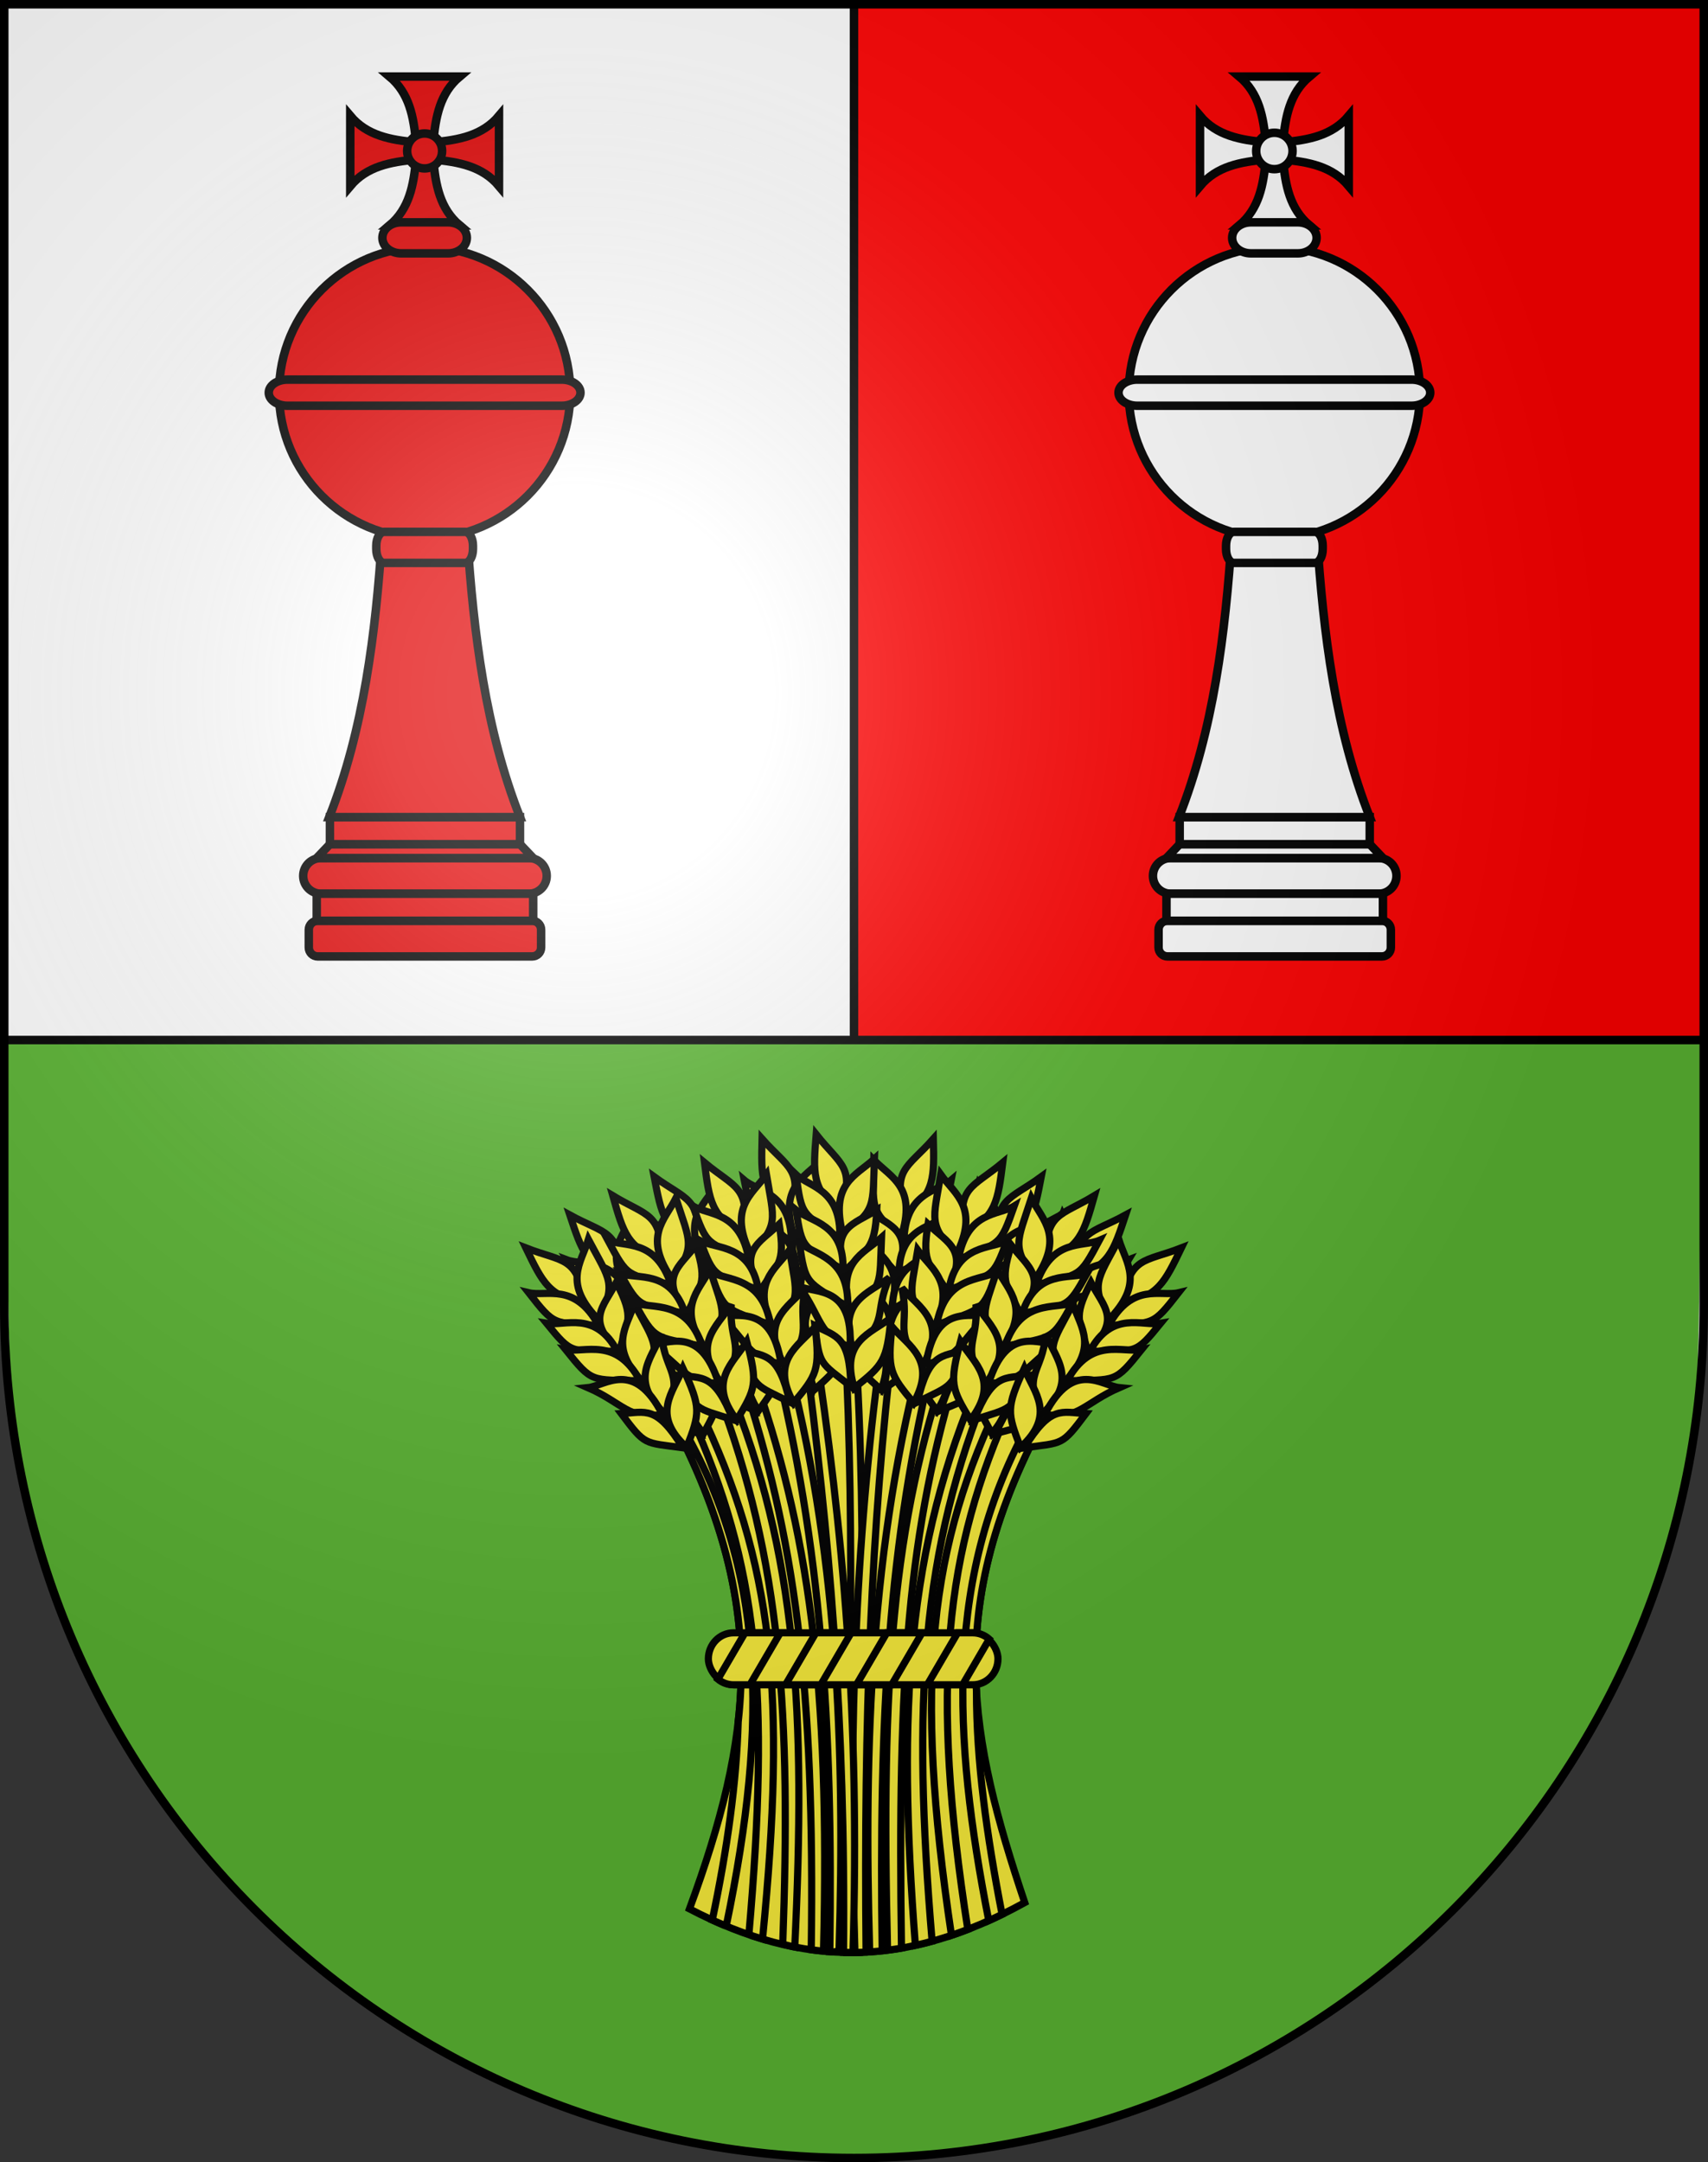 <?xml version="1.0" encoding="UTF-8" standalone="no"?>
<svg
   xmlns:dc="http://purl.org/dc/elements/1.1/"
   xmlns:cc="http://creativecommons.org/ns#"
   xmlns:rdf="http://www.w3.org/1999/02/22-rdf-syntax-ns#"
   xmlns:svg="http://www.w3.org/2000/svg"
   xmlns="http://www.w3.org/2000/svg"
   xmlns:xlink="http://www.w3.org/1999/xlink"
   xmlns:sodipodi="http://sodipodi.sourceforge.net/DTD/sodipodi-0.dtd"
   xmlns:inkscape="http://www.inkscape.org/namespaces/inkscape"
   height="763"
   width="603"
   version="1.0"
   id="svg20"
   sodipodi:version="0.32"
   inkscape:version="0.48.3.1 r9886"
   sodipodi:docname="Vuarrens-coat_of_arms.svg"
   inkscape:output_extension="org.inkscape.output.svg.inkscape">
  <rect width="100%" height="100%" fill="#333333" stroke="none"/>
  <sodipodi:namedview
     inkscape:window-height="992"
     inkscape:window-width="1680"
     inkscape:pageshadow="2"
     inkscape:pageopacity="0.0"
     guidetolerance="10.0"
     gridtolerance="10.0"
     objecttolerance="10.0"
     borderopacity="1.0"
     bordercolor="#666666"
     pagecolor="#ffffff"
     id="base"
     inkscape:zoom="1"
     inkscape:cx="324.28229"
     inkscape:cy="415.24003"
     inkscape:window-x="-2"
     inkscape:window-y="-3"
     inkscape:current-layer="layer3"
     showgrid="false"
     showguides="true"
     inkscape:guide-bbox="true"
     inkscape:window-maximized="1">
    <sodipodi:guide
       orientation="horizontal"
       position="761.5"
       id="guide1885" />
    <sodipodi:guide
       orientation="vertical"
       position="1.5"
       id="guide1887" />
    <sodipodi:guide
       orientation="horizontal"
       position="1.5"
       id="guide1889" />
    <sodipodi:guide
       orientation="vertical"
       position="601.5"
       id="guide1891" />
    <sodipodi:guide
       orientation="vertical"
       position="301.501"
       id="guide1893" />
  </sodipodi:namedview>
  <defs
     id="defs29">
    <inkscape:perspective
       sodipodi:type="inkscape:persp3d"
       inkscape:vp_x="0 : 381.5 : 1"
       inkscape:vp_y="0 : 1000 : 0"
       inkscape:vp_z="603 : 381.5 : 1"
       inkscape:persp3d-origin="301.5 : 254.33333 : 1"
       id="perspective28" />
    <linearGradient
       id="linearGradient2893">
      <stop
         style="stop-color:#ffffff;stop-opacity:0.314;"
         offset="0"
         id="stop2895" />
      <stop
         id="stop2897"
         offset="0.19"
         style="stop-color:#ffffff;stop-opacity:0.251;" />
      <stop
         style="stop-color:#6b6b6b;stop-opacity:0.125;"
         offset="0.6"
         id="stop2901" />
      <stop
         style="stop-color:#000000;stop-opacity:0.125;"
         offset="1"
         id="stop2899" />
    </linearGradient>
    <linearGradient
       id="linearGradient2955">
      <stop
         style="stop-color:white;stop-opacity:0;"
         offset="0"
         id="stop2965" />
      <stop
         style="stop-color:black;stop-opacity:0.646;"
         offset="1"
         id="stop2959" />
    </linearGradient>
    <inkscape:perspective
       id="perspective2649"
       inkscape:persp3d-origin="297.63751 : 280.63 : 1"
       inkscape:vp_z="595.27502 : 420.94501 : 1"
       inkscape:vp_y="0 : 1000 : 0"
       inkscape:vp_x="0 : 420.94501 : 1"
       sodipodi:type="inkscape:persp3d" />
    <radialGradient
       inkscape:collect="always"
       xlink:href="#linearGradient2893"
       id="radialGradient6019"
       gradientUnits="userSpaceOnUse"
       gradientTransform="matrix(1.215,0,0,1.267,-839.192,-490.489)"
       cx="858.042"
       cy="579.933"
       fx="858.042"
       fy="579.933"
       r="300" />
  </defs>
  <desc
     id="desc22">Coat of Arms of Canton of Freiburg (Fribourg)</desc>
  <g
     inkscape:groupmode="layer"
     id="layer1"
     inkscape:label="Fond écu"
     sodipodi:insensitive="true">
    <path
       inkscape:connector-curvature="0"
       d="M 1.5,1.5 1.5,460.369 c 0,166.311 134.314,301.131 300,301.131 165.687,0 300,-134.82 300,-301.131 l 0,-458.869 -600,0 z"
       id="path2923"
       style="fill:#ffffff" />
    <path
       style="fill:#ff0000;fill-opacity:1;stroke:none"
       d="m 301.917,2.715 c 0,121.151 0,242.302 0,363.453 49.846,1.019 100.565,-0.076 150.746,0.129 49.144,-0.117 98.288,-0.233 147.432,-0.35 1.231,-50.671 0.361,-102.214 0.784,-153.221 C 601.016,142.723 601.152,72.719 601.288,2.715 550.853,1.581 499.545,2.553 448.774,2.229 c -48.79,0 -97.581,0 -146.371,0 l -0.486,0.486 z"
       id="path4116"
       inkscape:connector-curvature="0" />
    <path
       style="fill:#5ab532;fill-opacity:1;stroke:none"
       d="m 2.226,368.16 c 0.709,41.931 -0.312,83.923 1.812,125.813 8.607,77.876 49.197,151.451 110.25,200.406 49.959,40.542 113.454,64.477 177.844,66 26.874,-0.067 53.947,-1.245 80.032,-8.276 87.847,-20.569 163.479,-84.378 201.11,-166.067 13.647,-30.227 23.104,-62.653 25.764,-95.782 1.573,-40.672 0.969,-81.399 1.5,-122.094 -17.419,-1.167 -35.736,-0.166 -53.5,-0.5 -181.438,0 -362.875,0 -544.312,0 l -0.5,0.5 z"
       id="path4118"
       inkscape:connector-curvature="0" />
    <g
       transform="matrix(0.561,0,0,0.561,92.825,244.76)"
       style="fill:#fcef3c;stroke:#000000;stroke-width:4.514;display:inline"
       id="Garb">
      <path
         inkscape:connector-curvature="0"
         d="m 268.434,764.419 c 39.601,-107.754 49.777,-188.741 -7.924,-302.027 94.679,-92.741 164.591,-62.903 227.822,0 -59.543,114.515 -43.534,194.793 -8.915,298.065 -74.35,41.017 -139.273,41.348 -210.983,3.962 z"
         id="path6015"
         style="stroke-width:4.514" />
      <path
         inkscape:connector-curvature="0"
         d="m 372.062,403.562 c -1.957,0.067 -3.927,0.197 -5.906,0.375 7.145,129.791 2.034,258.815 1.344,387.906 2.634,0.038 5.268,0.015 7.906,-0.062 -0.948,-129.808 6.078,-255.721 -2.938,-388.219 -0.135,0.004 -0.271,-0.005 -0.406,0 z"
         id="path7531"
         style="stroke-width:4.514" />
      <path
         inkscape:connector-curvature="0"
         d="m 390.094,404.5 c -16.329,118.626 -22.123,238.3 -17.531,387.344 2.331,-0.032 4.665,-0.098 7,-0.219 -1.507,-147.134 3.152,-266.852 17.125,-386 -2.179,-0.437 -4.388,-0.822 -6.594,-1.125 z"
         id="path7559"
         style="stroke-width:4.514" />
      <g
         id="g7546"
         style="stroke-width:4.514">
        <path
           inkscape:connector-curvature="0"
           d="m 421.907,280.044 c -16.856,18.944 -26.106,18.989 -17.557,47.626 18.62,-13.124 18.096,-23.653 17.557,-47.626 z"
           id="path5862"
           style="stroke-width:4.514" />
        <path
           inkscape:connector-curvature="0"
           d="m 384.454,293.317 c 11.097,11.385 27.244,17.038 17.112,48.582 -20.19,-16.909 -17.58,-18.726 -17.112,-48.582 z"
           id="path5864"
           style="stroke-width:4.514" />
        <path
           inkscape:connector-curvature="0"
           d="m 381.165,325.375 c 14.633,10.239 28.014,12.167 18.107,39.709 -12.855,-15.021 -18.365,-13.577 -18.107,-39.709 z"
           id="path5866"
           style="stroke-width:4.514" />
        <path
           inkscape:connector-curvature="0"
           d="m 377.226,342.515 c 11.109,11.162 27.262,16.716 17.168,47.593 -20.208,-16.581 -17.601,-18.358 -17.168,-47.593 z"
           id="path5868"
           style="stroke-width:4.514" />
        <path
           inkscape:connector-curvature="0"
           d="m 370.864,367.456 c 12.965,10.929 31.702,16.481 20.356,46.284 -22.408,-18.308 -11.394,-22.957 -20.356,-46.284 z"
           id="path5870"
           style="stroke-width:4.514" />
        <path
           inkscape:connector-curvature="0"
           d="m 368.459,392.601 c 12.196,10.55 31.293,16.469 20.564,45.304 -17.289,-15.431 -19.514,-17.853 -20.564,-45.304 z"
           id="path5872"
           style="stroke-width:4.514" />
        <path
           inkscape:connector-curvature="0"
           d="m 433.147,305.974 c -8.759,7.488 -29.009,7.26 -29.759,38.508 24.924,-14.884 24.653,-12.162 29.759,-38.508 z"
           id="path5874"
           style="stroke-width:4.514" />
        <path
           inkscape:connector-curvature="0"
           d="m 431.896,328.226 c -9.329,6.964 -31.026,6.598 -31.595,35.924 26.592,-13.785 26.322,-11.232 31.595,-35.924 z"
           id="path5876"
           style="stroke-width:4.514" />
        <path
           inkscape:connector-curvature="0"
           d="m 428.779,348.388 c -9.66,7.536 -32.086,7.197 -32.75,38.836 27.521,-14.939 27.236,-12.184 32.75,-38.836 z"
           id="path5878"
           style="stroke-width:4.514" />
        <path
           inkscape:connector-curvature="0"
           d="m 427.223,376.079 c -10.212,3.997 -34.005,-2.934 -34.092,36.28 20.374,-5.903 18.92,-17.767 34.092,-36.28 z"
           id="path5880"
           style="stroke-width:4.514" />
        <path
           inkscape:connector-curvature="0"
           d="m 415.946,400.229 c -14.18,6.258 -22.189,5.276 -24.707,36.807 20.566,-14.325 20.325,-11.736 24.707,-36.807 z"
           id="path5882"
           style="stroke-width:4.514" />
      </g>
      <path
         inkscape:connector-curvature="0"
         d="m 431.625,418.438 c -35.51,103.619 -42.716,201.159 -38.531,371.969 2.908,-0.366 5.831,-0.777 8.75,-1.281 -2.447,-169.428 3.698,-263.339 36.281,-367.062 -2.155,-1.273 -4.322,-2.468 -6.5,-3.625 z"
         id="path7615"
         style="stroke-width:4.514" />
      <g
         id="g7602"
         style="stroke-width:4.514">
        <path
           inkscape:connector-curvature="0"
           d="m 489.826,303.869 c -20.493,14.935 -29.542,13.015 -27.266,42.814 20.981,-8.872 22.704,-19.273 27.266,-42.814 z"
           id="path5888"
           style="stroke-width:4.514" />
        <path
           inkscape:connector-curvature="0"
           d="m 450.409,308.89 c 8.427,13.481 23.006,22.433 6.41,51.107 -16.14,-20.809 -13.205,-22.031 -6.41,-51.107 z"
           id="path5890"
           style="stroke-width:4.514" />
        <path
           inkscape:connector-curvature="0"
           d="m 440.39,339.519 c 12.127,13.111 24.793,17.835 9.266,42.647 -9.374,-17.407 -15.065,-17.165 -9.266,-42.647 z"
           id="path5892"
           style="stroke-width:4.514" />
        <path
           inkscape:connector-curvature="0"
           d="m 432.902,355.433 c 8.487,13.265 23.093,22.122 6.675,50.152 -16.228,-20.493 -13.303,-21.675 -6.675,-50.152 z"
           id="path5894"
           style="stroke-width:4.514" />
        <path
           inkscape:connector-curvature="0"
           d="m 421.392,378.455 c 10.349,13.432 27.481,22.834 10.068,49.55 -18.011,-22.647 -6.262,-24.852 -10.068,-49.55 z"
           id="path5896"
           style="stroke-width:4.514" />
        <path
           inkscape:connector-curvature="0"
           d="m 413.704,402.516 c 9.679,12.898 27.085,22.736 10.48,48.636 -13.62,-18.75 -15.28,-21.588 -10.48,-48.636 z"
           id="path5898"
           style="stroke-width:4.514" />
        <path
           inkscape:connector-curvature="0"
           d="m 495.305,331.593 c -10.149,5.459 -29.889,0.937 -37.254,31.314 27.515,-9.255 26.673,-6.652 37.254,-31.314 z"
           id="path5900"
           style="stroke-width:4.514" />
        <path
           inkscape:connector-curvature="0"
           d="m 489.36,353.073 c -10.594,4.825 -31.719,-0.138 -38.501,28.399 28.912,-7.827 28.107,-5.389 38.501,-28.399 z"
           id="path5902"
           style="stroke-width:4.514" />
        <path
           inkscape:connector-curvature="0"
           d="m 482.034,372.114 c -11.04,5.314 -32.883,0.222 -40.247,30.999 30.065,-8.757 29.202,-6.125 40.247,-30.999 z"
           id="path5904"
           style="stroke-width:4.514" />
        <path
           inkscape:connector-curvature="0"
           d="m 474.636,398.844 c -10.828,1.738 -32.607,-10.085 -41.016,28.217 21.163,-1.444 22.26,-13.347 41.016,-28.217 z"
           id="path5906"
           style="stroke-width:4.514" />
        <path
           inkscape:connector-curvature="0"
           d="m 458.489,420.05 c -15.185,3.106 -22.804,0.446 -31.957,30.724 23.138,-9.633 22.353,-7.154 31.957,-30.724 z"
           id="path5908"
           style="stroke-width:4.514" />
      </g>
      <path
         inkscape:connector-curvature="0"
         d="m 465.438,441.5 c -46.326,94.552 -55.944,180.375 -32.125,339.562 3.412,-1.148 6.84,-2.386 10.281,-3.719 C 419.879,625.416 428.667,539.802 471.188,446.375 c -1.91,-1.664 -3.825,-3.285 -5.75,-4.875 z"
         id="path7671"
         style="stroke-width:4.514" />
      <g
         id="g7658"
         style="stroke-width:4.514">
        <path
           inkscape:connector-curvature="0"
           d="m 542.889,327.933 c -22.255,12.153 -30.979,9.078 -32.584,38.92 21.954,-6.079 25.01,-16.168 32.584,-38.92 z"
           id="path5914"
           style="stroke-width:4.514" />
        <path
           inkscape:connector-curvature="0"
           d="m 503.154,327.804 c 6.609,14.459 19.906,25.225 -0.266,51.507 -13.308,-22.725 -10.239,-23.556 0.266,-51.507 z"
           id="path5916"
           style="stroke-width:4.514" />
        <path
           inkscape:connector-curvature="0"
           d="m 489.25,356.877 c 10.326,14.572 22.273,20.898 3.661,43.489 -7.039,-18.475 -12.714,-18.973 -3.661,-43.489 z"
           id="path5918"
           style="stroke-width:4.514" />
        <path
           inkscape:connector-curvature="0"
           d="m 479.763,371.686 c 6.697,14.253 20.031,24.927 0.12,50.595 -13.436,-22.423 -10.382,-23.216 -0.12,-50.595 z"
           id="path5920"
           style="stroke-width:4.514" />
        <path
           inkscape:connector-curvature="0"
           d="m 465.367,393.022 c 8.521,14.66 24.291,26.203 3.562,50.437 -14.925,-24.79 -2.988,-25.454 -3.562,-50.437 z"
           id="path5922"
           style="stroke-width:4.514" />
        <path
           inkscape:connector-curvature="0"
           d="m 454.626,415.884 c 7.926,14.044 23.91,26.054 4.089,49.584 -11.075,-20.356 -12.354,-23.386 -4.089,-49.584 z"
           id="path5924"
           style="stroke-width:4.514" />
        <path
           inkscape:connector-curvature="0"
           d="m 544.73,356.134 c -10.771,4.097 -29.759,-2.944 -40.998,26.222 28.482,-5.611 27.31,-3.139 40.998,-26.222 z"
           id="path5926"
           style="stroke-width:4.514" />
        <path
           inkscape:connector-curvature="0"
           d="m 536.052,376.662 c -11.13,3.412 -31.434,-4.247 -41.856,23.171 29.682,-4.014 28.568,-1.701 41.856,-23.171 z"
           id="path5928"
           style="stroke-width:4.514" />
        <path
           inkscape:connector-curvature="0"
           d="m 526.32,394.593 c -11.635,3.839 -32.634,-4.04 -43.924,25.523 30.947,-4.787 29.749,-2.289 43.924,-25.523 z"
           id="path5930"
           style="stroke-width:4.514" />
        <path
           inkscape:connector-curvature="0"
           d="m 515.521,420.139 c -10.961,0.32 -31.025,-14.226 -44.327,22.664 21.172,1.311 23.802,-10.35 44.327,-22.664 z"
           id="path5932"
           style="stroke-width:4.514" />
        <path
           inkscape:connector-curvature="0"
           d="m 496.762,439.074 c -15.46,1.112 -22.669,-2.512 -35.669,26.324 24.192,-6.553 23.091,-4.198 35.669,-26.324 z"
           id="path5934"
           style="stroke-width:4.514" />
      </g>
      <path
         inkscape:connector-curvature="0"
         d="m 347.031,407.344 c -2.134,0.569 -4.277,1.236 -6.438,1.938 15.829,117.993 26.173,237.207 24.781,382.5 1.981,0.051 3.955,0.076 5.938,0.062 4.555,-148.277 -6.275,-266.808 -24.281,-384.5 z"
         id="path7503"
         style="stroke-width:4.514" />
      <g
         id="g7490"
         style="stroke-width:4.514">
        <path
           inkscape:connector-curvature="0"
           d="m 314.098,280.044 c 16.856,18.944 26.106,18.989 17.557,47.626 C 313.035,314.546 313.56,304.017 314.098,280.044 z"
           id="path5741"
           style="stroke-width:4.514" />
        <path
           inkscape:connector-curvature="0"
           d="m 351.551,293.317 c -11.097,11.385 -27.244,17.038 -17.112,48.582 20.19,-16.909 17.58,-18.726 17.112,-48.582 z"
           id="path5743"
           style="stroke-width:4.514" />
        <path
           inkscape:connector-curvature="0"
           d="m 354.84,325.375 c -14.633,10.239 -28.014,12.167 -18.107,39.709 12.855,-15.021 18.365,-13.577 18.107,-39.709 z"
           id="path5745"
           style="stroke-width:4.514" />
        <path
           inkscape:connector-curvature="0"
           d="m 358.78,342.515 c -11.109,11.162 -27.262,16.716 -17.168,47.593 20.208,-16.581 17.601,-18.358 17.168,-47.593 z"
           id="path5747"
           style="stroke-width:4.514" />
        <path
           inkscape:connector-curvature="0"
           d="m 365.141,367.456 c -12.965,10.929 -31.702,16.481 -20.356,46.284 22.408,-18.308 11.394,-22.957 20.356,-46.284 z"
           id="path5749"
           style="stroke-width:4.514" />
        <path
           inkscape:connector-curvature="0"
           d="m 367.546,392.601 c -12.196,10.55 -31.293,16.469 -20.564,45.304 17.289,-15.431 19.514,-17.853 20.564,-45.304 z"
           id="path5751"
           style="stroke-width:4.514" />
        <path
           inkscape:connector-curvature="0"
           d="m 302.859,305.974 c 8.759,7.488 29.009,7.26 29.759,38.508 -24.924,-14.884 -24.653,-12.162 -29.759,-38.508 z"
           id="path5753"
           style="stroke-width:4.514" />
        <path
           inkscape:connector-curvature="0"
           d="m 304.109,328.226 c 9.329,6.964 31.026,6.598 31.595,35.924 -26.592,-13.785 -26.322,-11.232 -31.595,-35.924 z"
           id="path5755"
           style="stroke-width:4.514" />
        <path
           inkscape:connector-curvature="0"
           d="m 307.226,348.388 c 9.66,7.536 32.086,7.197 32.75,38.836 -27.521,-14.939 -27.236,-12.184 -32.75,-38.836 z"
           id="path5757"
           style="stroke-width:4.514" />
        <path
           inkscape:connector-curvature="0"
           d="m 308.782,376.079 c 10.212,3.997 34.005,-2.934 34.092,36.28 -20.374,-5.903 -18.92,-17.767 -34.092,-36.28 z"
           id="path5759"
           style="stroke-width:4.514" />
        <path
           inkscape:connector-curvature="0"
           d="m 320.06,400.229 c 14.18,6.258 22.189,5.276 24.707,36.807 -20.566,-14.325 -20.325,-11.736 -24.707,-36.807 z"
           id="path5761"
           style="stroke-width:4.514" />
      </g>
      <path
         inkscape:connector-curvature="0"
         d="m 307.531,424.781 c -2.114,1.293 -4.235,2.672 -6.375,4.094 33.606,101.364 46.252,195.476 43.906,361.25 2.572,0.352 5.149,0.662 7.719,0.906 4.077,-167.719 -8.993,-264.827 -45.25,-366.25 z"
         id="path7447"
         style="stroke-width:4.514" />
      <g
         id="g7434"
         style="stroke-width:4.514">
        <path
           inkscape:connector-curvature="0"
           d="m 246.179,303.869 c 20.493,14.935 29.542,13.015 27.266,42.814 -20.981,-8.872 -22.704,-19.273 -27.266,-42.814 z"
           id="path5767"
           style="stroke-width:4.514" />
        <path
           inkscape:connector-curvature="0"
           d="m 285.597,308.89 c -8.427,13.481 -23.006,22.433 -6.41,51.107 16.14,-20.809 13.205,-22.031 6.41,-51.107 z"
           id="path5769"
           style="stroke-width:4.514" />
        <path
           inkscape:connector-curvature="0"
           d="m 295.616,339.519 c -12.127,13.111 -24.793,17.835 -9.266,42.647 9.374,-17.407 15.065,-17.165 9.266,-42.647 z"
           id="path5771"
           style="stroke-width:4.514" />
        <path
           inkscape:connector-curvature="0"
           d="m 303.103,355.433 c -8.487,13.265 -23.093,22.122 -6.675,50.152 16.228,-20.493 13.303,-21.675 6.675,-50.152 z"
           id="path5773"
           style="stroke-width:4.514" />
        <path
           inkscape:connector-curvature="0"
           d="m 314.614,378.455 c -10.349,13.432 -27.481,22.834 -10.068,49.55 18.011,-22.647 6.262,-24.852 10.068,-49.55 z"
           id="path5775"
           style="stroke-width:4.514" />
        <path
           inkscape:connector-curvature="0"
           d="m 322.301,402.516 c -9.679,12.898 -27.085,22.736 -10.48,48.636 13.62,-18.75 15.28,-21.588 10.48,-48.636 z"
           id="path5777"
           style="stroke-width:4.514" />
        <path
           inkscape:connector-curvature="0"
           d="m 240.7,331.593 c 10.149,5.459 29.889,0.937 37.254,31.314 -27.515,-9.255 -26.673,-6.652 -37.254,-31.314 z"
           id="path5779"
           style="stroke-width:4.514" />
        <path
           inkscape:connector-curvature="0"
           d="m 246.645,353.073 c 10.594,4.825 31.719,-0.138 38.501,28.399 -28.912,-7.827 -28.107,-5.389 -38.501,-28.399 z"
           id="path5781"
           style="stroke-width:4.514" />
        <path
           inkscape:connector-curvature="0"
           d="m 253.971,372.114 c 11.04,5.314 32.883,0.222 40.247,30.999 -30.065,-8.757 -29.202,-6.125 -40.247,-30.999 z"
           id="path5783"
           style="stroke-width:4.514" />
        <path
           inkscape:connector-curvature="0"
           d="m 261.369,398.844 c 10.828,1.738 32.607,-10.085 41.016,28.217 -21.163,-1.444 -22.26,-13.347 -41.016,-28.217 z"
           id="path5785"
           style="stroke-width:4.514" />
        <path
           inkscape:connector-curvature="0"
           d="m 277.516,420.05 c 15.185,3.106 22.804,0.446 31.957,30.724 -23.138,-9.633 -22.353,-7.154 -31.957,-30.724 z"
           id="path5787"
           style="stroke-width:4.514" />
      </g>
      <path
         inkscape:connector-curvature="0"
         d="m 274.406,449.5 c -1.714,1.501 -3.425,3.042 -5.156,4.625 42.64,93.796 49.826,174.839 36.594,326.125 l 1.938,1.062 c 2.209,0.737 4.423,1.433 6.625,2.094 15.11,-153.514 7.068,-236.196 -40,-333.906 z"
         id="path7366"
         style="stroke-width:4.514" />
      <g
         id="g7353"
         style="stroke-width:4.514">
        <path
           inkscape:connector-curvature="0"
           d="m 193.116,327.933 c 22.255,12.153 30.979,9.078 32.584,38.92 -21.954,-6.079 -25.01,-16.168 -32.584,-38.92 z"
           id="path5793"
           style="stroke-width:4.514" />
        <path
           inkscape:connector-curvature="0"
           d="m 232.852,327.804 c -6.609,14.459 -19.906,25.225 0.266,51.507 13.308,-22.725 10.239,-23.556 -0.266,-51.507 z"
           id="path5795"
           style="stroke-width:4.514" />
        <path
           inkscape:connector-curvature="0"
           d="m 246.755,356.877 c -10.326,14.572 -22.273,20.898 -3.661,43.489 7.039,-18.475 12.714,-18.973 3.661,-43.489 z"
           id="path5797"
           style="stroke-width:4.514" />
        <path
           inkscape:connector-curvature="0"
           d="m 256.242,371.686 c -6.697,14.253 -20.031,24.927 -0.12,50.595 13.436,-22.423 10.382,-23.216 0.12,-50.595 z"
           id="path5799"
           style="stroke-width:4.514" />
        <path
           inkscape:connector-curvature="0"
           d="m 270.638,393.022 c -8.521,14.66 -24.291,26.203 -3.562,50.437 14.925,-24.79 2.988,-25.454 3.562,-50.437 z"
           id="path5801"
           style="stroke-width:4.514" />
        <path
           inkscape:connector-curvature="0"
           d="m 281.379,415.884 c -7.926,14.044 -23.91,26.054 -4.089,49.584 11.075,-20.356 12.354,-23.386 4.089,-49.584 z"
           id="path5803"
           style="stroke-width:4.514" />
        <path
           inkscape:connector-curvature="0"
           d="m 191.276,356.134 c 10.771,4.097 29.759,-2.944 40.998,26.222 -28.482,-5.611 -27.31,-3.139 -40.998,-26.222 z"
           id="path5805"
           style="stroke-width:4.514" />
        <path
           inkscape:connector-curvature="0"
           d="m 199.954,376.662 c 11.13,3.412 31.434,-4.247 41.856,23.171 -29.682,-4.014 -28.568,-1.701 -41.856,-23.171 z"
           id="path5807"
           style="stroke-width:4.514" />
        <path
           inkscape:connector-curvature="0"
           d="m 209.685,394.593 c 11.635,3.839 32.634,-4.04 43.924,25.523 -30.947,-4.787 -29.749,-2.289 -43.924,-25.523 z"
           id="path5809"
           style="stroke-width:4.514" />
        <path
           inkscape:connector-curvature="0"
           d="m 220.485,420.139 c 10.961,0.32 31.025,-14.226 44.327,22.664 -21.172,1.311 -23.802,-10.35 -44.327,-22.664 z"
           id="path5811"
           style="stroke-width:4.514" />
        <path
           inkscape:connector-curvature="0"
           d="m 239.243,439.074 c 15.46,1.112 22.669,-2.512 35.669,26.324 -24.192,-6.553 -23.091,-4.198 -35.669,-26.324 z"
           id="path5813"
           style="stroke-width:4.514" />
      </g>
      <g
         id="g7518"
         style="stroke-width:4.514">
        <path
           inkscape:connector-curvature="0"
           d="m 348.171,277.272 c 15.767,19.86 25,20.424 14.858,48.536 -17.855,-14.148 -16.74,-24.63 -14.858,-48.536 z"
           id="path1900"
           style="stroke-width:4.514" />
        <path
           inkscape:connector-curvature="0"
           d="m 384.821,292.625 c -11.718,10.745 -28.157,15.483 -19.811,47.545 21.106,-15.75 18.603,-17.71 19.811,-47.545 z"
           id="path2789"
           style="stroke-width:4.514" />
        <path
           inkscape:connector-curvature="0"
           d="m 386.307,324.818 c -15.185,9.402 -28.652,10.576 -20.306,38.631 13.677,-14.276 19.098,-12.525 20.306,-38.631 z"
           id="path3677"
           style="stroke-width:4.514" />
        <path
           inkscape:connector-curvature="0"
           d="m 389.278,342.152 c -11.718,10.521 -28.157,15.16 -19.811,46.555 21.106,-15.422 18.603,-17.341 19.811,-46.555 z"
           id="path3679"
           style="stroke-width:4.514" />
        <path
           inkscape:connector-curvature="0"
           d="m 394.231,367.41 c -13.557,10.185 -32.576,14.676 -22.92,45.069 23.4,-17.022 12.664,-22.282 22.92,-45.069 z"
           id="path3681"
           style="stroke-width:4.514" />
        <path
           inkscape:connector-curvature="0"
           d="m 395.222,392.65 c -12.769,9.849 -32.168,14.688 -23.073,44.079 18.127,-14.437 20.485,-16.73 23.073,-44.079 z"
           id="path3683"
           style="stroke-width:4.514" />
        <path
           inkscape:connector-curvature="0"
           d="m 335.495,302.531 c 8.325,7.968 28.556,8.876 27.552,40.116 -24.05,-16.259 -23.932,-13.526 -27.552,-40.116 z"
           id="path3685"
           style="stroke-width:4.514" />
        <path
           inkscape:connector-curvature="0"
           d="m 335.495,324.818 c 8.923,7.476 30.607,8.328 29.53,37.64 -25.777,-15.255 -25.651,-12.691 -29.53,-37.64 z"
           id="path4592"
           style="stroke-width:4.514" />
        <path
           inkscape:connector-curvature="0"
           d="m 337.476,345.123 c 9.222,8.066 31.632,8.986 30.52,40.612 -26.64,-16.46 -26.51,-13.693 -30.52,-40.612 z"
           id="path4594"
           style="stroke-width:4.514" />
        <path
           inkscape:connector-curvature="0"
           d="m 337.476,372.858 c 9.972,4.563 34.116,-1.022 32.003,38.135 -20.011,-7.036 -17.894,-18.801 -32.003,-38.135 z"
           id="path4596"
           style="stroke-width:4.514" />
        <path
           inkscape:connector-curvature="0"
           d="m 347.382,397.603 c 13.807,7.044 21.858,6.513 22.604,38.135 -19.73,-15.456 -19.634,-12.858 -22.604,-38.135 z"
           id="path4598"
           style="stroke-width:4.514" />
      </g>
      <path
         inkscape:connector-curvature="0"
         d="m 328.531,413.812 c -2.295,0.992 -4.611,2.073 -6.938,3.219 29.831,119.487 37.112,230.228 35.156,374.344 0.825,0.06 1.644,0.107 2.469,0.156 l 3.344,-0.688 C 366.396,662.183 361.646,536.695 328.531,413.812 z"
         id="path7475"
         style="stroke-width:4.514" />
      <g
         id="g7462"
         style="stroke-width:4.514">
        <path
           inkscape:connector-curvature="0"
           d="m 277.865,294.972 c 19.495,16.215 28.648,14.879 24.471,44.471 -20.371,-10.196 -21.424,-20.686 -24.471,-44.471 z"
           id="path5503"
           style="stroke-width:4.514" />
        <path
           inkscape:connector-curvature="0"
           d="m 316.88,302.504 c -9.272,12.914 -24.395,20.915 -9.667,50.592 17.439,-19.734 14.587,-21.141 9.667,-50.592 z"
           id="path5505"
           style="stroke-width:4.514" />
        <path
           inkscape:connector-curvature="0"
           d="m 324.919,333.712 c -12.941,12.309 -25.883,16.213 -11.975,41.967 10.468,-16.772 16.132,-16.166 11.975,-41.967 z"
           id="path5507"
           style="stroke-width:4.514" />
        <path
           inkscape:connector-curvature="0"
           d="m 331.373,350.072 c -9.318,12.695 -24.46,20.599 -9.869,49.623 17.506,-19.413 14.662,-20.78 9.869,-49.623 z"
           id="path5509"
           style="stroke-width:4.514" />
        <path
           inkscape:connector-curvature="0"
           d="m 341.387,373.784 c -11.187,12.743 -28.886,21.029 -13.217,48.804 19.423,-21.448 7.839,-24.401 13.217,-48.804 z"
           id="path5511"
           style="stroke-width:4.514" />
        <path
           inkscape:connector-curvature="0"
           d="m 347.519,398.287 c -10.484,12.253 -28.484,20.957 -13.57,47.866 14.791,-17.84 16.63,-20.566 13.57,-47.866 z"
           id="path5513"
           style="stroke-width:4.514" />
        <path
           inkscape:connector-curvature="0"
           d="m 270.623,322.289 c 9.779,6.097 29.768,2.848 35.175,33.633 -26.867,-10.996 -26.193,-8.345 -35.175,-33.633 z"
           id="path5515"
           style="stroke-width:4.514" />
        <path
           inkscape:connector-curvature="0"
           d="m 275.181,344.105 c 10.264,5.493 31.663,1.892 36.605,30.804 -28.352,-9.66 -27.704,-7.176 -36.605,-30.804 z"
           id="path5517"
           style="stroke-width:4.514" />
        <path
           inkscape:connector-curvature="0"
           d="m 281.274,363.576 c 10.677,6.01 32.801,2.326 38.181,33.511 -29.444,-10.663 -28.75,-7.981 -38.181,-33.511 z"
           id="path5519"
           style="stroke-width:4.514" />
        <path
           inkscape:connector-curvature="0"
           d="m 286.947,390.725 c 10.694,2.427 33.186,-7.979 39.127,30.783 -21.027,-2.795 -21.361,-14.743 -39.127,-30.783 z"
           id="path5521"
           style="stroke-width:4.514" />
        <path
           inkscape:connector-curvature="0"
           d="m 301.704,412.92 c 14.956,4.071 22.728,1.904 29.926,32.706 -22.475,-11.094 -21.849,-8.57 -29.926,-32.706 z"
           id="path5523"
           style="stroke-width:4.514" />
      </g>
      <path
         inkscape:connector-curvature="0"
         d="m 263.188,459.812 c -0.892,0.856 -1.791,1.716 -2.688,2.594 35.143,68.997 45.121,125.996 38.594,184.375 -0.003,0.031 0.003,0.063 0,0.094 -1.104,38.182 -6.75,79.313 -16.312,124.562 2.477,1.129 4.942,2.182 7.406,3.219 L 291.594,775 C 318.536,645.47 315.585,550.288 263.188,459.812 z"
         id="path7338"
         style="stroke-width:4.514" />
      <path
         inkscape:connector-curvature="0"
         d="m 292.688,434.812 c -2.164,1.586 -4.34,3.218 -6.531,4.938 40.271,105.552 46.146,203.612 40.969,346.875 l 5.281,1.344 c 0.762,0.156 1.52,0.291 2.281,0.438 7.042,-145.88 1.743,-247.595 -42,-353.594 z"
         id="path7394"
         style="stroke-width:4.514" />
      <g
         id="g7381"
         style="stroke-width:4.514">
        <path
           inkscape:connector-curvature="0"
           d="m 220.17,315.789 c 21.698,13.123 30.549,10.435 30.837,40.319 -21.665,-7.041 -24.273,-17.255 -30.837,-40.319 z"
           id="path5529"
           style="stroke-width:4.514" />
        <path
           inkscape:connector-curvature="0"
           d="m 259.873,317.412 c -7.24,14.154 -20.999,24.322 -2.005,51.469 14.297,-22.116 11.267,-23.082 2.005,-51.469 z"
           id="path5531"
           style="stroke-width:4.514" />
        <path
           inkscape:connector-curvature="0"
           d="m 272.481,347.07 c -10.958,14.103 -23.172,19.895 -5.575,43.285 7.847,-18.147 13.538,-18.394 5.575,-43.285 z"
           id="path5533"
           style="stroke-width:4.514" />
        <path
           inkscape:connector-curvature="0"
           d="m 281.305,362.283 c -7.318,13.944 -21.111,24.02 -2.35,50.54 14.411,-21.809 11.396,-22.736 2.35,-50.54 z"
           id="path5535"
           style="stroke-width:4.514" />
        <path
           inkscape:connector-curvature="0"
           d="m 294.747,384.234 c -9.16,14.27 -25.422,25.106 -5.783,50.231 16.004,-24.108 4.108,-25.298 5.783,-50.231 z"
           id="path5537"
           style="stroke-width:4.514" />
        <path
           inkscape:connector-curvature="0"
           d="m 304.469,407.547 c -8.538,13.681 -25.036,24.975 -6.271,49.356 11.962,-19.848 13.373,-22.818 6.271,-49.356 z"
           id="path5539"
           style="stroke-width:4.514" />
        <path
           inkscape:connector-curvature="0"
           d="m 217.088,343.881 c 10.58,4.568 29.859,-1.629 39.802,28.004 -28.207,-6.862 -27.145,-4.34 -39.802,-28.004 z"
           id="path5541"
           style="stroke-width:4.514" />
        <path
           inkscape:connector-curvature="0"
           d="m 224.853,364.772 c 10.969,3.899 31.591,-2.857 40.794,24.994 -29.476,-5.319 -28.465,-2.959 -40.794,-24.994 z"
           id="path5543"
           style="stroke-width:4.514" />
        <path
           inkscape:connector-curvature="0"
           d="m 233.784,383.115 c 11.455,4.348 32.781,-2.598 42.756,27.435 -30.705,-6.147 -29.62,-3.599 -42.756,-27.435 z"
           id="path5545"
           style="stroke-width:4.514" />
        <path
           inkscape:connector-curvature="0"
           d="m 243.447,409.113 c 10.937,0.803 31.622,-12.844 43.284,24.597 -21.209,0.376 -23.323,-11.389 -43.284,-24.597 z"
           id="path5547"
           style="stroke-width:4.514" />
        <path
           inkscape:connector-curvature="0"
           d="m 261.352,428.856 c 15.396,1.792 22.758,-1.51 34.474,27.871 -23.879,-7.614 -22.884,-5.212 -34.474,-27.871 z"
           id="path5549"
           style="stroke-width:4.514" />
      </g>
      <g
         id="g7325"
         style="stroke-width:4.514">
        <path
           inkscape:connector-curvature="0"
           d="m 165.447,348.63 c 23.638,9.178 31.892,5.001 37.337,34.387 -22.555,-3.193 -26.888,-12.804 -37.337,-34.387 z"
           id="path5555"
           style="stroke-width:4.514" />
        <path
           inkscape:connector-curvature="0"
           d="m 204.833,343.371 c -4.687,15.192 -16.482,27.584 6.915,51.041 10.262,-24.253 7.111,-24.681 -6.915,-51.041 z"
           id="path5557"
           style="stroke-width:4.514" />
        <path
           inkscape:connector-curvature="0"
           d="m 222.374,370.406 c -8.358,15.783 -19.388,23.599 1.985,43.597 4.595,-19.229 10.158,-20.456 -1.985,-43.597 z"
           id="path5559"
           style="stroke-width:4.514" />
        <path
           inkscape:connector-curvature="0"
           d="m 233.694,383.866 c -4.8,14.998 -16.645,27.305 6.414,50.186 10.428,-23.97 7.298,-24.363 -6.414,-50.186 z"
           id="path5561"
           style="stroke-width:4.514" />
        <path
           inkscape:connector-curvature="0"
           d="m 250.725,403.165 c -6.557,15.638 -20.704,29.12 2.98,50.475 11.599,-26.509 -0.323,-25.627 -2.98,-50.475 z"
           id="path5563"
           style="stroke-width:4.514" />
        <path
           inkscape:connector-curvature="0"
           d="m 264.327,424.449 c -6.046,14.95 -20.346,28.923 2.348,49.697 8.354,-21.616 9.231,-24.785 -2.348,-49.697 z"
           id="path5565"
           style="stroke-width:4.514" />
        <path
           inkscape:connector-curvature="0"
           d="m 167.263,376.832 c 11.21,2.672 29.129,-6.761 44.041,20.709 -28.968,-1.887 -27.487,0.413 -44.041,-20.709 z"
           id="path5567"
           style="stroke-width:4.514" />
        <path
           inkscape:connector-curvature="0"
           d="m 178.519,396.068 c 11.477,1.946 30.622,-8.27 44.497,17.573 -29.952,-0.148 -28.548,2.002 -44.497,-17.573 z"
           id="path5569"
           style="stroke-width:4.514" />
        <path
           inkscape:connector-curvature="0"
           d="m 190.485,412.593 c 12.033,2.304 31.839,-8.22 46.852,19.638 -31.306,-0.751 -29.796,1.571 -46.852,-19.638 z"
           id="path5571"
           style="stroke-width:4.514" />
        <path
           inkscape:connector-curvature="0"
           d="m 204.492,436.531 c 10.911,-1.098 28.929,-18.112 46.882,16.751 -20.825,4.034 -24.939,-7.19 -46.882,-16.751 z"
           id="path5573"
           style="stroke-width:4.514" />
        <path
           inkscape:connector-curvature="0"
           d="m 225.539,452.885 c 15.474,-0.894 22.155,-5.418 38.769,21.498 -24.835,-3.375 -23.44,-1.181 -38.769,-21.498 z"
           id="path5575"
           style="stroke-width:4.514" />
      </g>
      <path
         inkscape:connector-curvature="0"
         d="m 415.781,411.156 c -33.46,123.816 -37.733,251.155 -33.938,380.344 2.617,-0.168 5.22,-0.406 7.844,-0.688 -1.995,-145.468 3.366,-256.226 33.125,-376.688 -2.334,-1.049 -4.668,-2.064 -7.031,-2.969 z"
         id="path7587"
         style="stroke-width:4.514" />
      <g
         id="g7574"
         style="stroke-width:4.514">
        <path
           inkscape:connector-curvature="0"
           d="m 465.587,294.972 c -19.495,16.215 -28.648,14.879 -24.471,44.471 20.371,-10.196 21.424,-20.686 24.471,-44.471 z"
           id="path5581"
           style="stroke-width:4.514" />
        <path
           inkscape:connector-curvature="0"
           d="m 426.572,302.504 c 9.272,12.914 24.395,20.915 9.667,50.592 -17.439,-19.734 -14.587,-21.141 -9.667,-50.592 z"
           id="path5583"
           style="stroke-width:4.514" />
        <path
           inkscape:connector-curvature="0"
           d="m 418.533,333.712 c 12.941,12.309 25.883,16.213 11.975,41.967 -10.468,-16.772 -16.132,-16.166 -11.975,-41.967 z"
           id="path5585"
           style="stroke-width:4.514" />
        <path
           inkscape:connector-curvature="0"
           d="m 412.079,350.072 c 9.318,12.695 24.46,20.599 9.869,49.623 -17.506,-19.413 -14.662,-20.78 -9.869,-49.623 z"
           id="path5587"
           style="stroke-width:4.514" />
        <path
           inkscape:connector-curvature="0"
           d="m 402.065,373.784 c 11.187,12.743 28.886,21.029 13.217,48.804 -19.423,-21.448 -7.839,-24.401 -13.217,-48.804 z"
           id="path5589"
           style="stroke-width:4.514" />
        <path
           inkscape:connector-curvature="0"
           d="m 395.932,398.287 c 10.484,12.253 28.484,20.957 13.57,47.866 -14.791,-17.84 -16.63,-20.566 -13.57,-47.866 z"
           id="path5591"
           style="stroke-width:4.514" />
        <path
           inkscape:connector-curvature="0"
           d="m 472.829,322.289 c -9.779,6.097 -29.768,2.848 -35.175,33.633 26.867,-10.996 26.193,-8.345 35.175,-33.633 z"
           id="path5593"
           style="stroke-width:4.514" />
        <path
           inkscape:connector-curvature="0"
           d="m 468.27,344.105 c -10.264,5.493 -31.663,1.892 -36.605,30.804 28.352,-9.66 27.704,-7.176 36.605,-30.804 z"
           id="path5595"
           style="stroke-width:4.514" />
        <path
           inkscape:connector-curvature="0"
           d="m 462.178,363.576 c -10.677,6.01 -32.801,2.326 -38.181,33.511 29.444,-10.663 28.75,-7.981 38.181,-33.511 z"
           id="path5597"
           style="stroke-width:4.514" />
        <path
           inkscape:connector-curvature="0"
           d="m 456.505,390.725 c -10.694,2.427 -33.186,-7.979 -39.127,30.783 21.027,-2.795 21.361,-14.743 39.127,-30.783 z"
           id="path5599"
           style="stroke-width:4.514" />
        <path
           inkscape:connector-curvature="0"
           d="m 441.748,412.92 c -14.956,4.071 -22.728,1.904 -29.926,32.706 22.475,-11.094 21.849,-8.57 29.926,-32.706 z"
           id="path5601"
           style="stroke-width:4.514" />
      </g>
      <path
         inkscape:connector-curvature="0"
         d="m 451.312,430.656 c -46.287,106.559 -52.148,208.668 -40.719,356.719 3.492,-0.766 7.016,-1.629 10.531,-2.594 C 408.516,635.035 414.154,538.9 457.031,434.844 c -1.901,-1.439 -3.801,-2.83 -5.719,-4.188 z"
         id="path7643"
         style="stroke-width:4.514" />
      <g
         id="g7630"
         style="stroke-width:4.514">
        <path
           inkscape:connector-curvature="0"
           d="m 523.282,315.789 c -21.698,13.123 -30.549,10.435 -30.837,40.319 21.665,-7.041 24.273,-17.255 30.837,-40.319 z"
           id="path5607"
           style="stroke-width:4.514" />
        <path
           inkscape:connector-curvature="0"
           d="m 483.579,317.412 c 7.24,14.154 20.999,24.322 2.005,51.469 -14.297,-22.116 -11.267,-23.082 -2.005,-51.469 z"
           id="path5609"
           style="stroke-width:4.514" />
        <path
           inkscape:connector-curvature="0"
           d="m 470.971,347.07 c 10.958,14.103 23.172,19.895 5.575,43.285 -7.847,-18.147 -13.538,-18.394 -5.575,-43.285 z"
           id="path5611"
           style="stroke-width:4.514" />
        <path
           inkscape:connector-curvature="0"
           d="m 462.146,362.283 c 7.318,13.944 21.111,24.02 2.35,50.54 -14.411,-21.809 -11.396,-22.736 -2.35,-50.54 z"
           id="path5613"
           style="stroke-width:4.514" />
        <path
           inkscape:connector-curvature="0"
           d="m 448.705,384.234 c 9.16,14.27 25.422,25.106 5.783,50.231 -16.004,-24.108 -4.108,-25.298 -5.783,-50.231 z"
           id="path5615"
           style="stroke-width:4.514" />
        <path
           inkscape:connector-curvature="0"
           d="m 438.983,407.547 c 8.538,13.681 25.036,24.975 6.271,49.356 -11.962,-19.848 -13.373,-22.818 -6.271,-49.356 z"
           id="path5617"
           style="stroke-width:4.514" />
        <path
           inkscape:connector-curvature="0"
           d="m 526.364,343.881 c -10.58,4.568 -29.859,-1.629 -39.802,28.004 28.207,-6.862 27.145,-4.34 39.802,-28.004 z"
           id="path5619"
           style="stroke-width:4.514" />
        <path
           inkscape:connector-curvature="0"
           d="m 518.599,364.772 c -10.969,3.899 -31.591,-2.857 -40.794,24.994 29.476,-5.319 28.465,-2.959 40.794,-24.994 z"
           id="path5621"
           style="stroke-width:4.514" />
        <path
           inkscape:connector-curvature="0"
           d="m 509.668,383.115 c -11.455,4.348 -32.781,-2.598 -42.756,27.435 30.705,-6.147 29.62,-3.599 42.756,-27.435 z"
           id="path5623"
           style="stroke-width:4.514" />
        <path
           inkscape:connector-curvature="0"
           d="m 500.005,409.113 c -10.937,0.803 -31.622,-12.844 -43.284,24.597 21.209,0.376 23.323,-11.389 43.284,-24.597 z"
           id="path5625"
           style="stroke-width:4.514" />
        <path
           inkscape:connector-curvature="0"
           d="m 482.1,428.856 c -15.396,1.792 -22.758,-1.51 -34.474,27.871 23.879,-7.614 22.884,-5.212 34.474,-27.871 z"
           id="path5627"
           style="stroke-width:4.514" />
      </g>
      <path
         inkscape:connector-curvature="0"
         d="m 483,457.188 c -54.132,96.758 -49.1,198.28 -26.219,314.625 2.779,-1.251 5.573,-2.568 8.375,-3.938 -9.795,-50.256 -16.156,-96.464 -16.125,-140.375 5e-5,-0.073 -9e-5,-0.146 0,-0.219 -3.002,-50.984 7.093,-102.91 39.312,-164.875 -1.772,-1.762 -3.561,-3.51 -5.344,-5.219 z"
         id="path7699"
         style="stroke-width:4.514" />
      <g
         id="g7686"
         style="stroke-width:4.514">
        <path
           inkscape:connector-curvature="0"
           d="m 578.004,348.63 c -23.638,9.178 -31.892,5.001 -37.337,34.387 22.555,-3.193 26.888,-12.804 37.337,-34.387 z"
           id="path5633"
           style="stroke-width:4.514" />
        <path
           inkscape:connector-curvature="0"
           d="m 538.618,343.371 c 4.687,15.192 16.482,27.584 -6.915,51.041 -10.262,-24.253 -7.111,-24.681 6.915,-51.041 z"
           id="path5635"
           style="stroke-width:4.514" />
        <path
           inkscape:connector-curvature="0"
           d="m 521.077,370.406 c 8.358,15.783 19.388,23.599 -1.985,43.597 -4.595,-19.229 -10.158,-20.456 1.985,-43.597 z"
           id="path5637"
           style="stroke-width:4.514" />
        <path
           inkscape:connector-curvature="0"
           d="m 509.758,383.866 c 4.8,14.998 16.645,27.305 -6.414,50.186 -10.428,-23.97 -7.298,-24.363 6.414,-50.186 z"
           id="path5639"
           style="stroke-width:4.514" />
        <path
           inkscape:connector-curvature="0"
           d="m 492.727,403.165 c 6.557,15.638 20.704,29.12 -2.98,50.475 -11.599,-26.509 0.323,-25.627 2.98,-50.475 z"
           id="path5641"
           style="stroke-width:4.514" />
        <path
           inkscape:connector-curvature="0"
           d="m 479.124,424.449 c 6.046,14.95 20.346,28.923 -2.348,49.697 -8.354,-21.616 -9.231,-24.785 2.348,-49.697 z"
           id="path5643"
           style="stroke-width:4.514" />
        <path
           inkscape:connector-curvature="0"
           d="m 576.188,376.832 c -11.21,2.672 -29.129,-6.761 -44.041,20.709 28.968,-1.887 27.487,0.413 44.041,-20.709 z"
           id="path5645"
           style="stroke-width:4.514" />
        <path
           inkscape:connector-curvature="0"
           d="m 564.932,396.068 c -11.477,1.946 -30.622,-8.27 -44.497,17.573 29.952,-0.148 28.548,2.002 44.497,-17.573 z"
           id="path5647"
           style="stroke-width:4.514" />
        <path
           inkscape:connector-curvature="0"
           d="m 552.967,412.593 c -12.033,2.304 -31.839,-8.22 -46.852,19.638 31.306,-0.751 29.796,1.571 46.852,-19.638 z"
           id="path5649"
           style="stroke-width:4.514" />
        <path
           inkscape:connector-curvature="0"
           d="m 538.959,436.531 c -10.911,-1.098 -28.929,-18.112 -46.882,16.751 20.825,4.034 24.939,-7.19 46.882,-16.751 z"
           id="path5651"
           style="stroke-width:4.514" />
        <path
           inkscape:connector-curvature="0"
           d="m 517.913,452.885 c -15.474,-0.894 -22.155,-5.418 -38.769,21.498 24.835,-3.375 23.44,-1.181 38.769,-21.498 z"
           id="path5653"
           style="stroke-width:4.514" />
      </g>
      <g
         id="g8124"
         style="stroke-width:4.514">
        <rect
           width="182.258"
           height="32.688"
           rx="15.848"
           ry="16.344"
           x="280.32"
           y="590.775"
           id="rect7704"
           style="stroke-width:4.514" />
        <path
           inkscape:connector-curvature="0"
           d="M 303.344,590.781 286.312,619.938 c 2.701,2.207 6.114,3.531 9.844,3.531 l 10.312,0 19.094,-32.688 -22.219,0 z m 44.625,0 -19.094,32.688 22.188,0 19.094,-32.688 -22.188,0 z m 44.625,0 -19.094,32.688 22.188,0 19.094,-32.688 -22.188,0 z m 44.594,0 -19.094,32.688 22.219,0 16.75,-28.719 c -2.774,-2.466 -6.377,-3.969 -10.344,-3.969 l -9.531,0 z"
           id="rect7758"
           style="stroke-width:4.514" />
      </g>
    </g>
    <g
       id="g11122"
       transform="matrix(0.233,0,0,0.233,77.799,393.888)"
       style="fill:#e20909;stroke-width:12.86;stroke-miterlimit:4;stroke-dasharray:none;display:inline">
      <path
         transform="translate(39.385,40.083)"
         style="fill:#e20909;fill-opacity:1;stroke:#000000;stroke-width:12.86;stroke-miterlimit:4;stroke-dasharray:none"
         d="m 490.732,-1135.887 c 0,121.844 -98.774,220.617 -220.617,220.617 -121.844,0 -220.617,-98.774 -220.617,-220.617 0,-121.844 98.774,-220.617 220.617,-220.617 121.844,0 220.617,98.774 220.617,220.617 z"
         id="path5460"
         inkscape:connector-curvature="0"
         sodipodi:nodetypes="sssss" />
      <path
         style="fill:#e20909;fill-opacity:1;stroke:#000000;stroke-width:12.86;stroke-miterlimit:4;stroke-dasharray:none"
         d="m 147.529,-296 324.943,0 c 7.495,0 13.529,6.034 13.529,13.529 l 0,26.943 C 486,-248.034 479.966,-242 472.471,-242 l -324.943,0 C 140.034,-242 134,-248.034 134,-255.529 l 0,-26.943 C 134,-289.966 140.034,-296 147.529,-296 z"
         id="rect5355"
         inkscape:connector-curvature="0" />
      <path
         style="fill:#e20909;fill-opacity:1;stroke:#000000;stroke-width:12.86;stroke-miterlimit:4;stroke-dasharray:none;display:inline"
         d="m 152.5,-391 315,0 c 14.958,0 27,12.042 27,27 0,14.958 -12.042,27 -27,27 l -315,0 c -14.958,0 -27,-12.042 -27,-27 0,-14.958 12.042,-27 27,-27 z"
         id="rect5355-4"
         inkscape:connector-curvature="0" />
      <path
         style="fill:#e20909;fill-opacity:1;stroke:#000000;stroke-width:12.86;stroke-miterlimit:4;stroke-dasharray:none"
         d="m 146,-337 328,0 0,41 -328,0 z"
         id="rect5375"
         inkscape:connector-curvature="0" />
      <path
         sodipodi:nodetypes="ccccc"
         inkscape:connector-curvature="0"
         id="rect5375-1"
         d="m 166,-412 288,0 20,21 -328,0 z"
         style="fill:#e20909;fill-opacity:1;stroke:#000000;stroke-width:12.86;stroke-miterlimit:4;stroke-dasharray:none;display:inline" />
      <path
         sodipodi:nodetypes="ccccc"
         inkscape:connector-curvature="0"
         id="rect5375-13"
         d="m 166,-453 288,0 0,41 -288,0 z"
         style="fill:#e20909;fill-opacity:1;stroke:#000000;stroke-width:12.86;stroke-miterlimit:4;stroke-dasharray:none;display:inline" />
      <path
         sodipodi:nodetypes="cccccc"
         inkscape:connector-curvature="0"
         id="rect5375-13-7"
         d="m 245,-878 c -9.772,148.002 -27.931,292.859 -80,425 l 144.5,0 144.5,0 c -52.069,-132.141 -70.228,-276.998 -80,-425 z"
         style="fill:#e20909;fill-opacity:1;stroke:#000000;stroke-width:12.86;stroke-miterlimit:4;stroke-dasharray:none;display:inline" />
      <path
         style="fill:#e20909;fill-opacity:1;stroke:#000000;stroke-width:12.86;stroke-miterlimit:4;stroke-dasharray:none"
         d="m 248.25,-885 122.5,0 c 6.648,0 12,9.366 12,21 l 0,5 c 0,11.634 -5.352,21 -12,21 l -122.5,0 c -6.648,0 -12,-9.366 -12,-21 l 0,-5 c 0,-11.634 5.352,-21 12,-21 z"
         id="rect5458"
         inkscape:connector-curvature="0"
         sodipodi:nodetypes="sssssssss" />
      <path
         style="fill:#e20909;fill-opacity:1;stroke:#000000;stroke-width:12.86;stroke-miterlimit:4;stroke-dasharray:none"
         d="m 101.826,-1115.602 415.347,0 c 15.789,0 28.5,8.83 28.5,19.799 0,10.969 -12.711,19.799 -28.5,19.799 l -415.347,0 c -15.789,0 -28.5,-8.83 -28.5,-19.799 0,-10.969 12.711,-19.799 28.5,-19.799 z"
         id="rect5480"
         inkscape:connector-curvature="0"
         sodipodi:nodetypes="sssssss" />
      <path
         sodipodi:nodetypes="ccccccccccccc"
         d="m 322.608,-1448.773 c 38.581,3.448 74.454,10.18 99.579,40.123 l 0,-106.46 c -25.125,29.943 -60.997,36.674 -99.579,40.122 3.448,-38.581 10.18,-74.454 40.123,-99.579 l -106.46,0 c 29.943,25.125 36.674,60.997 40.122,99.579 -38.581,-3.448 -74.453,-10.18 -99.579,-40.123 l 0,106.46 c 25.125,-29.943 60.997,-36.674 99.579,-40.122 -3.448,38.581 -10.18,74.454 -40.123,99.579 l 106.46,0 c -29.943,-25.125 -36.674,-60.997 -40.122,-99.579 z"
         style="fill:#e20909;fill-opacity:1;stroke:#000000;stroke-width:12.86;stroke-miterlimit:4;stroke-dasharray:none"
         id="path9073"
         inkscape:connector-curvature="0" />
      <path
         style="fill:#e20909;fill-opacity:1;stroke:#000000;stroke-width:12.86;stroke-miterlimit:4;stroke-dasharray:none;display:inline"
         d="m 274,-1353.791 71,0 c 15.789,0 28.5,10.481 28.5,23.5 0,13.019 -12.711,23.5 -28.5,23.5 l -71,0 c -15.789,0 -28.5,-10.481 -28.5,-23.5 0,-13.019 12.711,-23.5 28.5,-23.5 z"
         id="rect5458-2"
         inkscape:connector-curvature="0"
         sodipodi:nodetypes="sssssss" />
      <path
         style="fill:#e20909;fill-opacity:1;stroke:#000000;stroke-width:12.86;stroke-miterlimit:4;stroke-dasharray:none"
         d="m 335.986,-1461.88 c 0,14.628 -11.858,26.486 -26.486,26.486 -14.628,0 -26.486,-11.858 -26.486,-26.486 0,-14.628 11.858,-26.486 26.486,-26.486 14.628,0 26.486,11.858 26.486,26.486 z"
         id="path11120"
         inkscape:connector-curvature="0"
         sodipodi:nodetypes="sssss" />
    </g>
    <g
       id="g11122-0"
       transform="matrix(0.233,0,0,0.233,377.799,393.888)"
       style="fill:#ffffff;stroke-width:12.86;stroke-miterlimit:4;stroke-dasharray:none;display:inline">
      <path
         transform="translate(39.385,40.083)"
         style="fill:#ffffff;fill-opacity:1;stroke:#000000;stroke-width:12.86;stroke-miterlimit:4;stroke-dasharray:none"
         d="m 490.732,-1135.887 c 0,121.844 -98.774,220.617 -220.617,220.617 -121.844,0 -220.617,-98.774 -220.617,-220.617 0,-121.844 98.774,-220.617 220.617,-220.617 121.844,0 220.617,98.774 220.617,220.617 z"
         id="path5460-9"
         inkscape:connector-curvature="0"
         sodipodi:nodetypes="sssss" />
      <path
         style="fill:#ffffff;fill-opacity:1;stroke:#000000;stroke-width:12.86;stroke-miterlimit:4;stroke-dasharray:none"
         d="m 147.529,-296 324.943,0 c 7.495,0 13.529,6.034 13.529,13.529 l 0,26.943 C 486,-248.034 479.966,-242 472.471,-242 l -324.943,0 C 140.034,-242 134,-248.034 134,-255.529 l 0,-26.943 C 134,-289.966 140.034,-296 147.529,-296 z"
         id="rect5355-0"
         inkscape:connector-curvature="0" />
      <path
         style="fill:#ffffff;fill-opacity:1;stroke:#000000;stroke-width:12.86;stroke-miterlimit:4;stroke-dasharray:none;display:inline"
         d="m 152.5,-391 315,0 c 14.958,0 27,12.042 27,27 0,14.958 -12.042,27 -27,27 l -315,0 c -14.958,0 -27,-12.042 -27,-27 0,-14.958 12.042,-27 27,-27 z"
         id="rect5355-4-0"
         inkscape:connector-curvature="0" />
      <path
         style="fill:#ffffff;fill-opacity:1;stroke:#000000;stroke-width:12.86;stroke-miterlimit:4;stroke-dasharray:none"
         d="m 146,-337 328,0 0,41 -328,0 z"
         id="rect5375-6"
         inkscape:connector-curvature="0" />
      <path
         sodipodi:nodetypes="ccccc"
         inkscape:connector-curvature="0"
         id="rect5375-1-1"
         d="m 166,-412 288,0 20,21 -328,0 z"
         style="fill:#ffffff;fill-opacity:1;stroke:#000000;stroke-width:12.86;stroke-miterlimit:4;stroke-dasharray:none;display:inline" />
      <path
         sodipodi:nodetypes="ccccc"
         inkscape:connector-curvature="0"
         id="rect5375-13-3"
         d="m 166,-453 288,0 0,41 -288,0 z"
         style="fill:#ffffff;fill-opacity:1;stroke:#000000;stroke-width:12.86;stroke-miterlimit:4;stroke-dasharray:none;display:inline" />
      <path
         sodipodi:nodetypes="cccccc"
         inkscape:connector-curvature="0"
         id="rect5375-13-7-8"
         d="m 245,-878 c -9.772,148.002 -27.931,292.859 -80,425 l 144.5,0 144.5,0 c -52.069,-132.141 -70.228,-276.998 -80,-425 z"
         style="fill:#ffffff;fill-opacity:1;stroke:#000000;stroke-width:12.86;stroke-miterlimit:4;stroke-dasharray:none;display:inline" />
      <path
         style="fill:#ffffff;fill-opacity:1;stroke:#000000;stroke-width:12.86;stroke-miterlimit:4;stroke-dasharray:none"
         d="m 248.25,-885 122.5,0 c 6.648,0 12,9.366 12,21 l 0,5 c 0,11.634 -5.352,21 -12,21 l -122.5,0 c -6.648,0 -12,-9.366 -12,-21 l 0,-5 c 0,-11.634 5.352,-21 12,-21 z"
         id="rect5458-9"
         inkscape:connector-curvature="0"
         sodipodi:nodetypes="sssssssss" />
      <path
         style="fill:#ffffff;fill-opacity:1;stroke:#000000;stroke-width:12.86;stroke-miterlimit:4;stroke-dasharray:none"
         d="m 101.826,-1115.602 415.347,0 c 15.789,0 28.5,8.83 28.5,19.799 0,10.969 -12.711,19.799 -28.5,19.799 l -415.347,0 c -15.789,0 -28.5,-8.83 -28.5,-19.799 0,-10.969 12.711,-19.799 28.5,-19.799 z"
         id="rect5480-3"
         inkscape:connector-curvature="0"
         sodipodi:nodetypes="sssssss" />
      <path
         sodipodi:nodetypes="ccccccccccccc"
         d="m 322.608,-1448.773 c 38.581,3.448 74.454,10.18 99.579,40.123 l 0,-106.46 c -25.125,29.943 -60.997,36.674 -99.579,40.122 3.448,-38.581 10.18,-74.454 40.123,-99.579 l -106.46,0 c 29.943,25.125 36.674,60.997 40.122,99.579 -38.581,-3.448 -74.453,-10.18 -99.579,-40.123 l 0,106.46 c 25.125,-29.943 60.997,-36.674 99.579,-40.122 -3.448,38.581 -10.18,74.454 -40.123,99.579 l 106.46,0 c -29.943,-25.125 -36.674,-60.997 -40.122,-99.579 z"
         style="fill:#ffffff;fill-opacity:1;stroke:#000000;stroke-width:12.86;stroke-miterlimit:4;stroke-dasharray:none"
         id="path9073-4"
         inkscape:connector-curvature="0" />
      <path
         style="fill:#ffffff;fill-opacity:1;stroke:#000000;stroke-width:12.86;stroke-miterlimit:4;stroke-dasharray:none;display:inline"
         d="m 274,-1353.791 71,0 c 15.789,0 28.5,10.481 28.5,23.5 0,13.019 -12.711,23.5 -28.5,23.5 l -71,0 c -15.789,0 -28.5,-10.481 -28.5,-23.5 0,-13.019 12.711,-23.5 28.5,-23.5 z"
         id="rect5458-2-4"
         inkscape:connector-curvature="0"
         sodipodi:nodetypes="sssssss" />
      <path
         style="fill:#ffffff;fill-opacity:1;stroke:#000000;stroke-width:12.86;stroke-miterlimit:4;stroke-dasharray:none"
         d="m 337.057,-1461.88 c 0,15.219 -12.338,27.557 -27.557,27.557 -15.219,0 -27.557,-12.338 -27.557,-27.557 0,-15.22 12.338,-27.557 27.557,-27.557 15.219,0 27.557,12.338 27.557,27.557 z"
         id="path11120-6"
         inkscape:connector-curvature="0"
         sodipodi:nodetypes="sssss" />
    </g>
  </g>
  <g
     inkscape:groupmode="layer"
     id="layer2"
     inkscape:label="Meubles"
     style="display:inline"
     sodipodi:insensitive="true">
    <path
       inkscape:connector-curvature="0"
       id="path4235"
       d="m -121.792,210.233 0,-182.194 149.659,0 149.659,0 0,25.98 0,25.98 -6.453,13.333 c -9.069,18.737 -10.39,20.69 -13.363,19.747 -1.329,-0.421 -7.402,-4.111 -13.496,-8.199 -9.998,-6.707 -13.321,-8.434 -13.321,-6.921 0,0.282 -1.216,5.284 -2.701,11.116 -1.486,5.832 -2.706,13.102 -2.711,16.155 -0.011,6.414 2.424,21.227 5.41,32.909 1.138,4.452 1.879,8.285 1.646,8.518 -0.233,0.233 -4.052,-1.58 -8.487,-4.028 -4.435,-2.448 -8.37,-4.451 -8.743,-4.451 -1.051,0 -0.767,23.216 0.423,34.51 0.586,5.56 2.308,13.813 3.828,18.341 2.951,8.792 2.498,10.667 -2.306,9.544 -2.116,-0.495 -2.232,-0.141 -1.87,5.683 1.634,26.293 3.628,36.269 10.155,50.818 1.781,3.97 2.963,7.493 2.627,7.83 -0.336,0.336 -4.263,-1.268 -8.727,-3.564 -4.463,-2.297 -8.426,-3.864 -8.807,-3.484 -1.748,1.748 5.004,37.584 9.583,50.857 1.8,5.218 3.11,9.955 2.91,10.527 -0.199,0.572 -2.509,0.077 -5.133,-1.101 -2.624,-1.178 -4.96,-1.952 -5.192,-1.72 -0.871,0.871 4.325,37.416 6.614,46.521 l 2.386,9.489 -57.656,0 -57.656,0 -2.319,-8.947 c -4.41,-17.011 -8.8,-48.599 -8.823,-63.479 -0.014,-8.85 1.468,-11.667 20.078,-38.192 39.149,-55.797 47.708,-71.552 64.642,-118.993 8.352,-23.4 12.246,-36.641 11.248,-38.256 -1.338,-2.165 -3.426,-0.987 -7.198,4.065 -7.312,9.791 -38.345,54.01 -49.28,70.221 -25.774,38.206 -31.24,49.862 -46.537,99.231 -15.933,51.422 -21.672,73.265 -23.009,87.572 l -0.633,6.778 -43.223,0 -43.223,0 0,-182.194 z"
       style="fill:#ffffff;fill-opacity:0;stroke:none" />
    <path
       inkscape:connector-curvature="0"
       id="path4237"
       d="m -121.792,210.233 0,-182.194 149.659,0 149.659,0 0,25.98 0,25.98 -6.453,13.333 c -9.069,18.737 -10.39,20.69 -13.363,19.747 -1.329,-0.421 -7.402,-4.111 -13.496,-8.199 -9.998,-6.707 -13.321,-8.434 -13.321,-6.921 0,0.282 -1.216,5.284 -2.701,11.116 -1.486,5.832 -2.706,13.102 -2.711,16.155 -0.011,6.414 2.424,21.227 5.41,32.909 1.138,4.452 1.879,8.285 1.646,8.518 -0.233,0.233 -4.052,-1.58 -8.487,-4.028 -4.435,-2.448 -8.37,-4.451 -8.743,-4.451 -1.051,0 -0.767,23.216 0.423,34.51 0.586,5.56 2.308,13.813 3.828,18.341 2.951,8.792 2.498,10.667 -2.306,9.544 -2.116,-0.495 -2.232,-0.141 -1.87,5.683 1.634,26.293 3.628,36.269 10.155,50.818 1.781,3.97 2.963,7.493 2.627,7.83 -0.336,0.336 -4.263,-1.268 -8.727,-3.564 -4.463,-2.297 -8.426,-3.864 -8.807,-3.484 -1.748,1.748 5.004,37.584 9.583,50.857 1.8,5.218 3.11,9.955 2.91,10.527 -0.199,0.572 -2.509,0.077 -5.133,-1.101 -2.624,-1.178 -4.96,-1.952 -5.192,-1.72 -0.871,0.871 4.325,37.416 6.614,46.521 l 2.386,9.489 -57.656,0 -57.656,0 -2.319,-8.947 c -4.41,-17.011 -8.8,-48.599 -8.823,-63.479 -0.014,-8.85 1.468,-11.667 20.078,-38.192 39.149,-55.797 47.708,-71.552 64.642,-118.993 8.352,-23.4 12.246,-36.641 11.248,-38.256 -1.338,-2.165 -3.426,-0.987 -7.198,4.065 -7.312,9.791 -38.345,54.01 -49.28,70.221 -25.774,38.206 -31.24,49.862 -46.537,99.231 -15.933,51.422 -21.672,73.265 -23.009,87.572 l -0.633,6.778 -43.223,0 -43.223,0 0,-182.194 z"
       style="fill:#ffffff;fill-opacity:0;stroke:none" />
    <line
       y2="367"
       x2="601.499"
       y1="367"
       x1="1.5"
       id="line2494"
       style="fill:none;stroke:#000000;stroke-width:3" />
    <line
       y2="366.421"
       x2="301.499"
       y1="1.5"
       x1="301.499"
       id="line2496"
       style="fill:none;stroke:#000000;stroke-width:3" />
  </g>
  <g
     inkscape:groupmode="layer"
     id="layer3"
     inkscape:label="Reflet final"
     style="display:inline"
     sodipodi:insensitive="true">
    <path
       inkscape:connector-curvature="0"
       style="fill:url(#radialGradient6019);fill-opacity:1"
       d="m 1.5,1.5 0,458.868 C 1.5,626.679 135.815,761.5 301.5,761.5 467.185,761.5 601.5,626.679 601.5,460.368 L 601.5,1.5 1.5,1.5 z"
       id="path2346" />
  </g>
  <g
     inkscape:groupmode="layer"
     id="layer4"
     inkscape:label="Contour final"
     style="display:inline"
     sodipodi:insensitive="true">
    <path
       inkscape:connector-curvature="0"
       style="fill:none;stroke:#000000;stroke-width:3;stroke-miterlimit:4;stroke-opacity:1;stroke-dasharray:none"
       d="m 1.5,1.5 0,458.868 C 1.5,626.679 135.815,761.5 301.5,761.5 467.185,761.5 601.5,626.679 601.5,460.368 L 601.5,1.5 1.5,1.5 z"
       id="path3239" />
  </g>
</svg>
